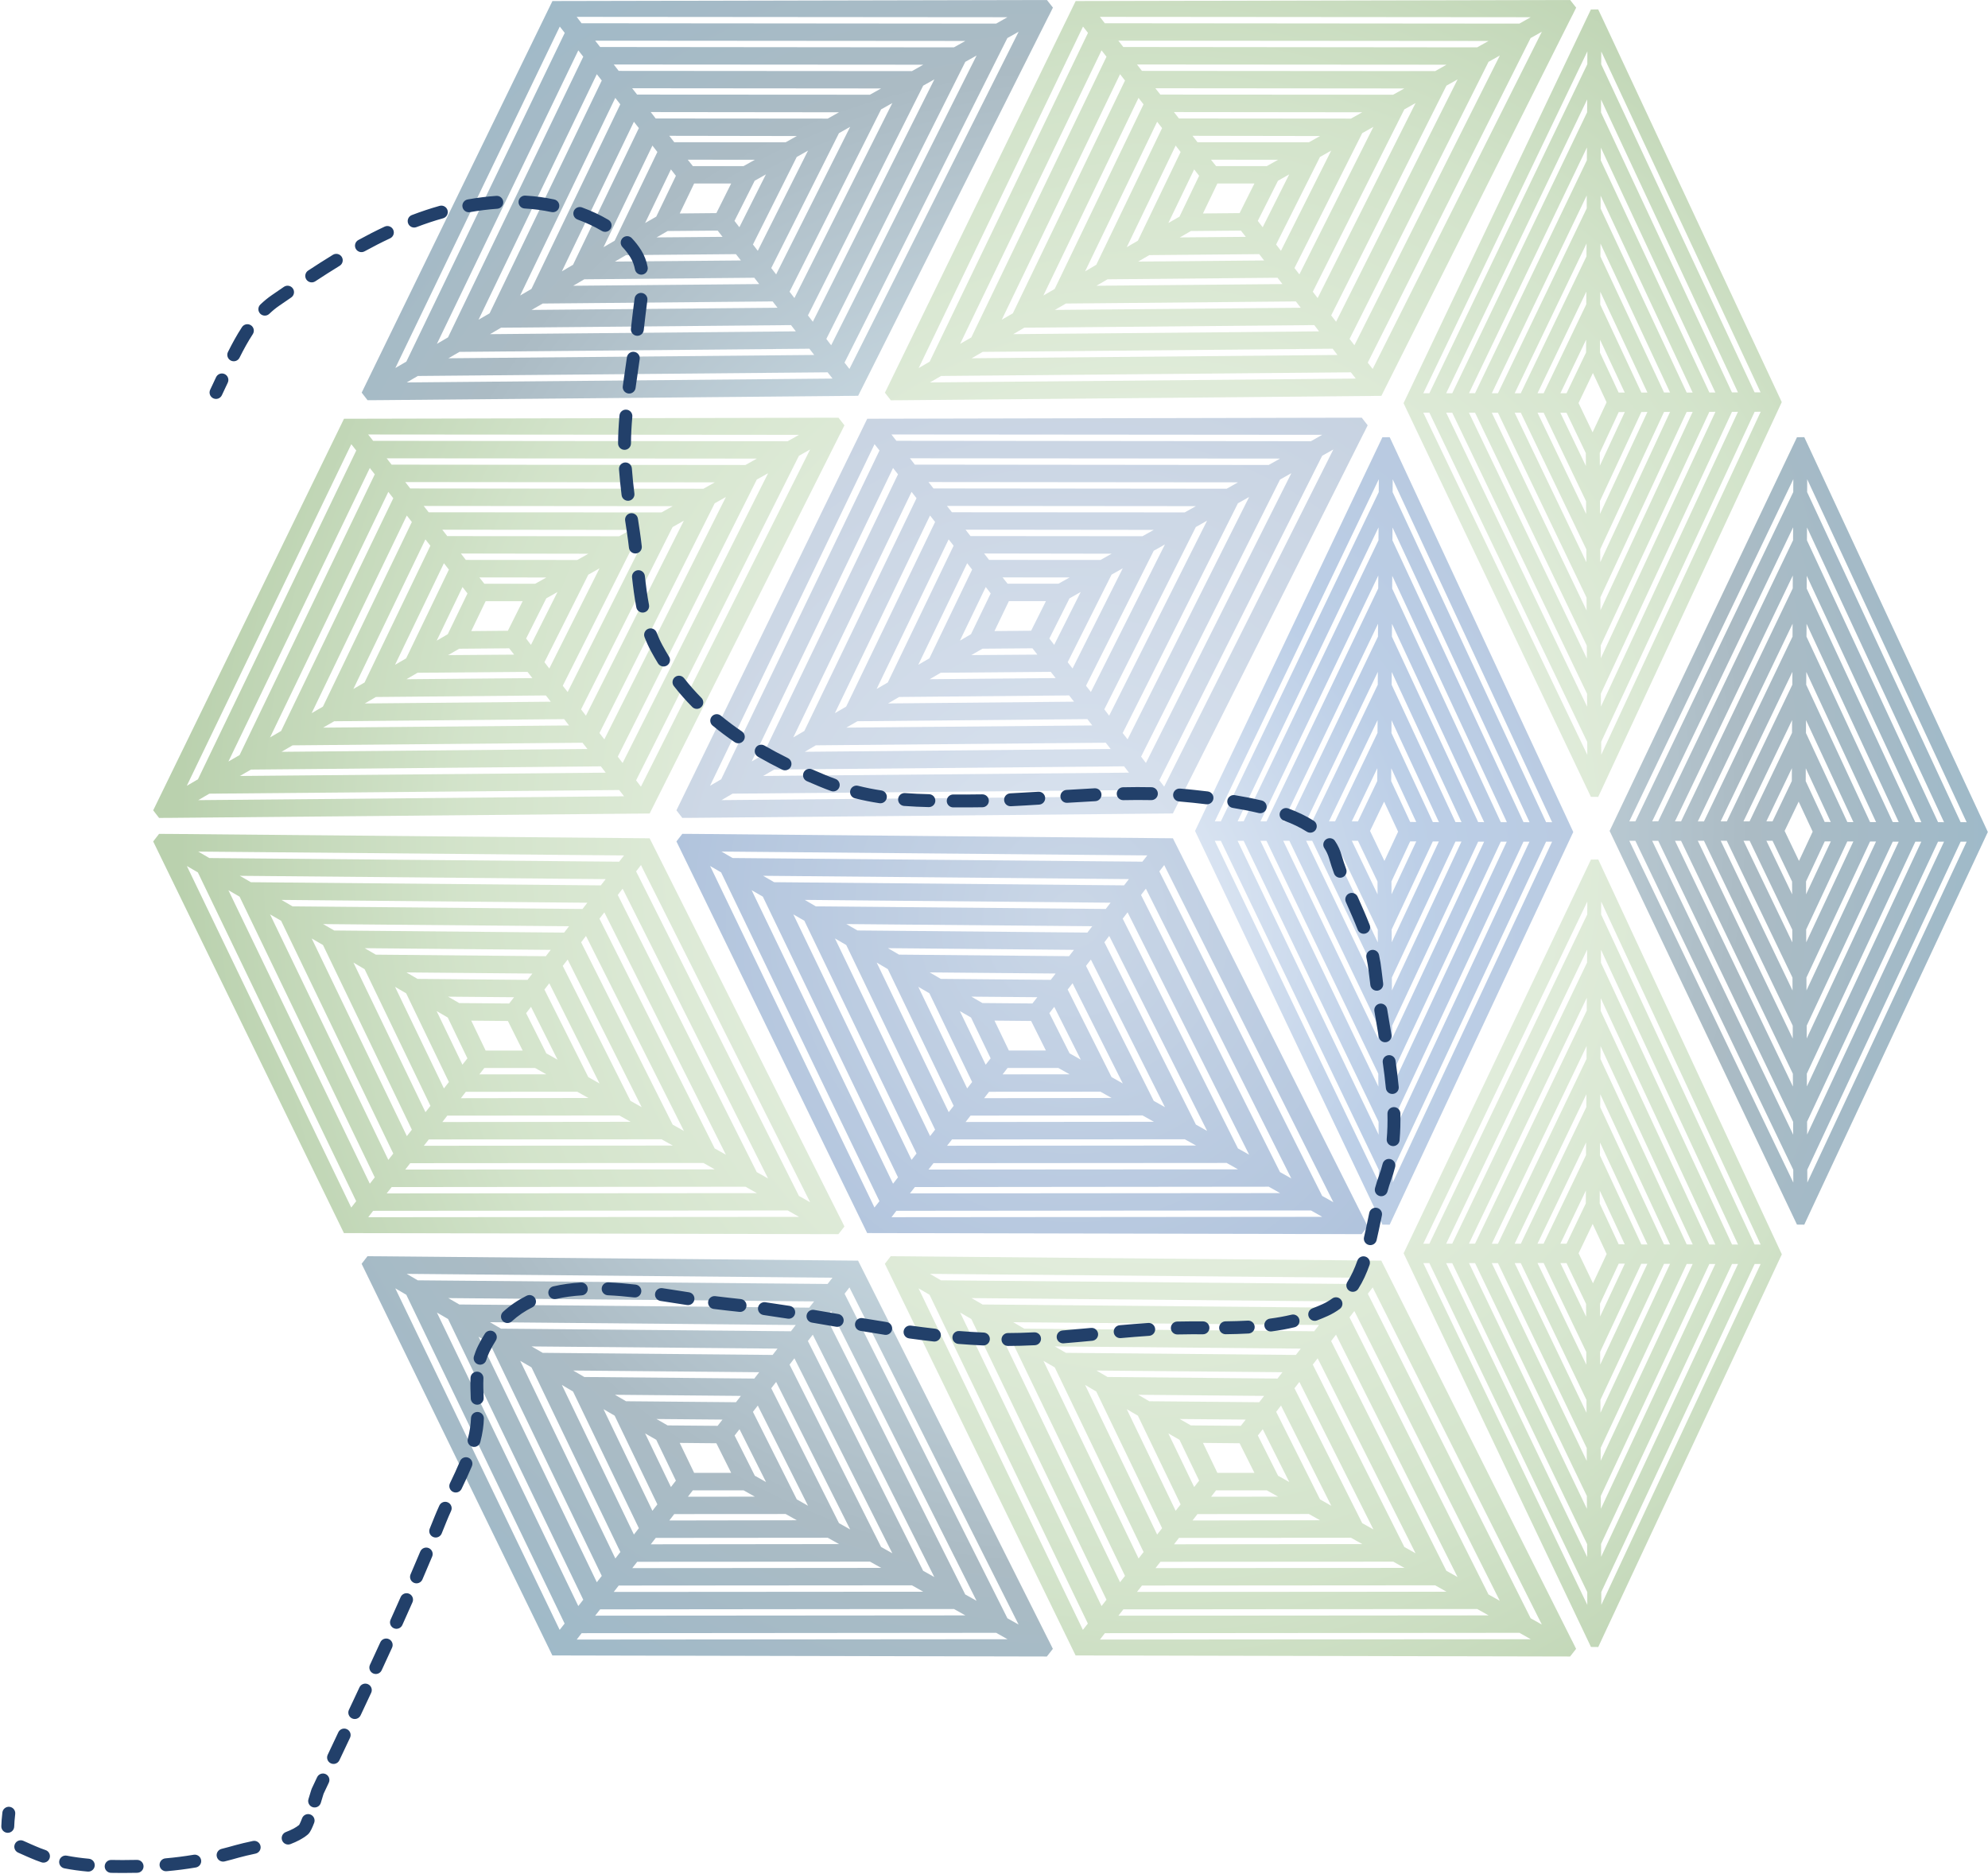 <svg xmlns="http://www.w3.org/2000/svg" width="770" height="726" viewBox="0 0 770 726" fill="none"><g opacity="0.5"><path d="M540.031 470.612L609.363 322.299L609.161 321.863L540.031 173.142L539.501 171.999L538.263 169.359L535.436 169.386L462.871 321.891L535.436 474.395L538.263 474.422L540.031 470.612ZM601.157 326.055L539.45 458.091V458.037L539.425 453.138L598.835 326.055H601.157ZM533.921 434.52L533.946 434.575V434.602L533.971 439.556L479.359 325.728H481.707L533.921 434.52ZM488.195 325.728H490.544L533.82 415.903L533.845 415.957L533.87 420.911L488.195 325.728ZM592.396 326.055L539.374 439.501V439.365L539.349 434.547V434.52L590.073 326.055H592.396ZM583.61 326.028L539.273 420.884V420.612L539.248 415.93L581.287 326.055H583.61V326.028ZM574.848 326.028L539.198 402.294V402.022V397.34L572.526 326.055H574.848V326.028ZM533.542 359.942L533.643 360.132L533.668 365.086L514.757 325.701H517.13L533.542 359.942ZM523.594 325.701H525.967L533.441 341.297L533.542 341.515L533.567 346.469L523.594 325.701ZM533.618 378.559L533.693 378.723V378.75L533.719 383.704L505.895 325.701H508.243L533.618 378.559ZM566.062 326.001L539.122 383.676V383.295L539.097 378.723V378.695L563.739 326.001H566.062ZM557.301 325.973L539.046 365.032V364.596L539.021 360.078L554.953 325.973H557.301ZM548.539 325.973L538.97 346.442V345.924L538.945 341.461L546.191 325.946H548.539V325.973ZM539.45 185.717L600.779 317.672L601.183 318.516L598.835 318.488L539.4 190.644L539.425 185.663L539.45 185.717ZM490.569 318.189H488.195L488.271 318.053L533.845 222.952L533.82 227.851V227.933L490.569 318.189ZM497.108 318.053L533.744 241.624L533.719 246.577V246.605L499.406 318.216H497.058L497.108 318.053ZM505.945 318.053L533.668 260.268L533.643 265.195V265.249L508.268 318.189H505.895L505.945 318.053ZM514.807 318.053L533.567 278.967L533.542 283.839V283.894L517.105 318.189H514.732L514.807 318.053ZM523.594 318.162L523.644 318.053L533.466 297.585L533.441 302.457V302.566L525.967 318.189H523.594V318.162ZM538.869 297.639L538.97 297.83L548.236 317.781L548.539 318.434L546.191 318.407L538.844 302.593L538.869 297.639ZM538.945 283.975L538.97 278.967L539.046 279.158L556.998 317.781L557.326 318.461V318.488L554.978 318.461L538.945 283.975ZM539.021 265.276L539.046 260.323L539.122 260.459L565.734 317.753L566.087 318.488L563.739 318.461L539.021 265.276ZM539.122 246.632L539.147 241.651L539.198 241.76L574.495 317.726L574.848 318.488L572.526 318.461L539.122 246.632ZM539.223 227.987L539.248 223.061L539.299 223.17L583.281 317.726L583.635 318.516L581.287 318.488L539.223 227.987ZM539.324 209.315V209.261L539.349 204.334L539.374 204.389L592.043 317.699L592.421 318.516L590.099 318.488L539.324 209.315ZM470.522 318.189L470.597 318.026L534.047 185.635L534.022 190.589V190.616L472.87 318.189H470.522ZM479.434 318.026L533.946 204.28L533.921 209.207V209.288L481.707 318.162L479.359 318.189L479.434 318.026ZM530.664 321.863L536.092 310.541L541.369 321.863L541.52 322.163L536.218 333.513L530.664 321.918V321.863ZM499.406 325.701L533.719 397.177V397.204L533.794 397.34V402.321L497.032 325.728V325.701H499.406ZM534.047 458.119L470.522 325.728H472.87L534.022 453.165V453.192L534.047 458.146V458.119Z" fill="url(#paint0_radial_68_460)"></path><path d="M269.018 316.813L454.292 315.125L454.494 314.717L527.866 168.473L528.447 167.357L529.735 164.744L527.437 161.804L335.902 162.212L261.999 313.9L264.272 316.84L269.018 316.813ZM347.188 170.759L345.269 168.309H345.471L512.111 168.445L507.794 170.895L507.768 170.922L347.188 170.759ZM275.053 304.32L338.729 172.066L340.648 174.515L279.345 301.843V301.87L275.053 304.374V304.32ZM352.439 177.536H352.641L495.801 177.645L491.483 180.068L491.407 180.122L354.333 179.986L352.439 177.536ZM495.801 185.756L495.851 185.729L500.169 183.307L500.143 183.361L444.243 294.766L443.839 295.555L441.971 293.106L495.801 185.756ZM311.688 291.228L311.941 291.091L315.981 288.723L428.286 287.716L430.18 290.139L311.688 291.228ZM311.587 283.062L311.562 283.144L307.27 285.648L353.071 190.547L354.99 192.996L311.587 283.062ZM366.983 195.99L463.205 196.072L458.862 198.495H458.837L368.699 198.44L366.781 195.99H366.983ZM463.179 204.156L467.522 201.706L467.472 201.815L429.978 276.502L429.599 277.237L427.731 274.788L463.179 204.156ZM343.956 272.501L344.284 272.311L348.248 269.997H348.273L414.096 269.398L415.99 271.821L343.956 272.501ZM343.931 264.227L343.855 264.39H343.83L339.537 266.894L367.437 208.946L369.356 211.396L343.931 264.227ZM381.324 214.417L430.558 214.499L426.291 216.894L426.241 216.921L383.091 216.894L381.172 214.417H381.324ZM430.533 222.61L434.901 220.133L434.8 220.296L415.763 258.266L415.434 258.947V258.974L413.541 256.524L430.533 222.61ZM376.198 253.775L376.653 253.53L380.516 251.298L399.881 251.135L401.8 253.585L376.198 253.775ZM376.198 245.446L376.097 245.664L371.805 248.168L381.803 227.4L383.722 229.877L376.198 245.446ZM390.767 232.871H390.842H405.108L399.528 244.031L399.376 244.33L385.187 244.466L390.767 232.871ZM406.446 247.352L414.248 231.783L418.591 229.333L418.49 229.524L408.643 249.148L408.314 249.801L406.446 247.352ZM409.93 226.121H390.262L388.318 223.672H388.343H388.494L414.273 223.699L410.006 226.094L409.93 226.121ZM376.526 220.65L360.064 254.837L359.963 255.027L355.671 257.531L374.608 218.173L376.526 220.65ZM406.976 260.253L408.87 262.675L360.09 263.111L360.468 262.893L364.382 260.607L406.976 260.253ZM420.636 265.642L446.869 213.356L451.212 210.906L451.136 211.042L422.883 267.357L422.529 268.065L420.636 265.642ZM442.526 207.722L375.895 207.667L373.976 205.19H374.128L446.869 205.272L442.551 207.694L442.526 207.722ZM362.185 202.196L327.797 273.617H327.772L327.696 273.753L323.378 276.257L360.216 199.719H360.241L362.185 202.196ZM421.166 278.571L423.06 281.021L327.797 281.864L328.049 281.728L332.114 279.388L421.166 278.571ZM434.851 283.96L479.49 194.956L483.808 192.534L483.757 192.643L437.123 285.648L436.744 286.41L434.851 283.96ZM475.173 189.322L361.554 189.213L359.635 186.736H359.812L479.515 186.845L475.223 189.268L475.173 189.322ZM347.819 183.742L295.479 292.452L295.453 292.507H295.428L291.136 294.984L345.9 181.293L347.819 183.742ZM435.381 296.862L437.274 299.311L295.554 300.591L295.681 300.536L299.872 298.114H299.897L435.381 296.862ZM449.04 302.278L512.111 176.557L516.454 174.107L516.429 174.134L451.338 303.884L450.909 304.728L449.04 302.278ZM279.496 309.927L283.738 307.45L442.476 306.034L444.369 308.457L279.446 309.954L279.496 309.927Z" fill="url(#paint1_radial_68_460)"></path><path d="M529.735 475.115L528.447 472.502L527.866 471.386L454.494 325.141L454.292 324.733L269.018 323.046L264.272 323.018L261.999 325.958L335.876 477.673L527.412 478.081L529.735 475.115ZM283.738 332.381L279.496 329.905L279.446 329.877L444.369 331.374L442.476 333.797L283.738 332.381ZM451.338 335.947L516.429 465.697L516.454 465.724L512.111 463.275L449.04 337.553L450.934 335.103L451.338 335.947ZM352.439 462.295L354.358 459.845L491.433 459.709L491.508 459.763L495.826 462.186L352.667 462.295H352.439ZM441.945 346.698L443.814 344.249L444.218 345.038L500.118 456.443L500.143 456.497L495.826 454.075L495.775 454.048L441.945 346.698ZM359.812 453.068H359.635L361.554 450.591L475.147 450.509L475.223 450.564L479.515 452.986L359.812 453.068ZM434.851 355.871L436.744 353.421L437.123 354.183L483.757 447.189L483.808 447.297L479.49 444.875L434.851 355.871ZM366.983 443.841H366.831L368.75 441.391L458.887 441.337H458.912L463.255 443.759L366.983 443.841ZM427.756 365.016L429.624 362.567L430.003 363.302L467.497 437.989L467.547 438.098L463.205 435.648L427.756 365.016ZM374.153 434.641H374.002L375.921 432.164L442.551 432.11L442.602 432.137L446.919 434.559L374.153 434.641ZM420.636 374.162L422.529 371.712L422.883 372.42L451.136 428.762L451.212 428.898L446.869 426.448L420.636 374.162ZM381.324 425.414H381.172L383.091 422.937L426.241 422.91L426.291 422.937L430.558 425.332L381.324 425.414ZM413.541 383.334L415.434 380.885V380.912L415.763 381.592L434.8 419.562L434.901 419.725L430.533 417.248L413.541 383.334ZM388.343 416.187L390.262 413.71H409.93L410.006 413.764L414.273 416.16L388.494 416.187H388.343ZM406.446 392.48L408.34 390.03L408.668 390.683L418.515 410.308L418.616 410.498L414.273 408.049L406.446 392.48ZM390.767 406.96L385.187 395.365L399.376 395.501L399.528 395.8L405.108 406.96H390.842H390.767ZM376.097 394.167L376.198 394.385L383.697 409.981L381.778 412.458L371.78 391.69L376.097 394.167ZM399.881 388.723L380.516 388.56L376.653 386.328L376.198 386.083L401.775 386.301L399.881 388.723ZM359.963 384.777L360.064 384.967L376.526 419.154L374.608 421.631L355.671 382.273L359.963 384.777ZM406.976 379.578L364.382 379.197L360.468 376.911L360.09 376.693L408.87 377.128L406.976 379.578ZM343.855 375.414L343.956 375.577L369.381 428.381L367.462 430.83L339.563 372.882L343.855 375.414ZM414.071 370.406L348.248 369.807H348.223L344.259 367.493L343.931 367.303L415.965 367.956L414.071 370.406ZM327.721 366.051L327.797 366.187H327.822L362.185 437.608L360.266 440.085H360.241L323.404 363.546L327.721 366.051ZM421.166 361.26L332.114 360.444L328.049 358.103L327.797 357.967L423.06 358.811L421.166 361.26ZM311.562 356.687L311.587 356.769L354.99 446.862L353.071 449.312L307.27 354.211L311.562 356.687ZM428.286 352.115L315.981 351.108L311.941 348.74L311.688 348.604L430.154 349.692L428.286 352.115ZM295.428 347.324L295.479 347.379L347.819 456.089L345.9 458.539L291.136 344.847L295.428 347.324ZM435.381 342.969L299.872 341.745H299.847L295.655 339.322L295.529 339.268L437.249 340.547L435.381 342.969ZM275.053 335.484L275.027 335.457L279.32 337.961V337.988L340.623 465.316L338.704 467.766L275.053 335.484ZM347.188 469.045L507.794 468.909L507.819 468.936L512.136 471.386L345.496 471.522H345.294L347.188 469.045Z" fill="url(#paint2_radial_68_460)"></path><path d="M620.813 634.215L690.145 485.902L689.943 485.467L620.813 336.746L620.283 335.603L619.046 332.962L616.218 332.99L543.653 485.494L616.218 637.999L619.046 638.026L620.813 634.215ZM681.94 489.659L620.232 621.695V621.64L620.207 616.741L679.617 489.659H681.94ZM614.703 598.124L614.728 598.178V598.205L614.753 603.159L560.141 489.332H562.489L614.703 598.124ZM568.978 489.305H571.326L614.602 579.479L614.627 579.534L614.652 584.487L568.978 489.305ZM673.178 489.631L620.156 603.078V602.941L620.131 598.124V598.097L670.856 489.631H673.178ZM664.392 489.631L620.055 584.487V584.215L620.03 579.534L662.069 489.659H664.392V489.631ZM655.631 489.604L619.98 565.87V565.598V560.916L653.308 489.631H655.631V489.604ZM614.299 523.518L614.4 523.709L614.425 528.662L595.514 489.277H597.887L614.299 523.518ZM604.376 489.305H606.749L614.223 504.901L614.324 505.119L614.349 510.072L604.376 489.305ZM614.4 542.163L614.476 542.326V542.353L614.501 547.307L586.677 489.305H589.025L614.4 542.163ZM646.844 489.604L619.904 547.28V546.899L619.879 542.326V542.299L644.521 489.604H646.844ZM638.058 489.577L619.803 528.635V528.2L619.778 523.682L635.71 489.577H638.058ZM629.322 489.55L619.752 510.018V509.501L619.727 505.037L626.974 489.522H629.322V489.55ZM620.207 349.321L681.536 481.275L681.94 482.119L679.592 482.092L620.156 354.247L620.182 349.266L620.207 349.321ZM571.326 481.765H568.952L569.028 481.629L614.602 386.528L614.577 391.427V391.509L571.326 481.765ZM577.89 481.656L614.526 405.227L614.501 410.181V410.208L580.188 481.82H577.84L577.89 481.656ZM586.727 481.656L614.45 423.872L614.425 428.798V428.853L589.05 481.792H586.677L586.727 481.656ZM595.564 481.656L614.324 442.571L614.299 447.443V447.497L597.862 481.792H595.489L595.564 481.656ZM604.376 481.765L604.427 481.656L614.248 461.188L614.223 466.06V466.169L606.749 481.792H604.376V481.765ZM619.626 461.243L619.727 461.433L628.993 481.384L629.296 482.037L626.948 482.01L619.601 466.196L619.626 461.243ZM619.702 447.579L619.727 442.571L619.803 442.761L637.755 481.384L638.083 482.065V482.092L635.735 482.065L619.702 447.579ZM619.803 428.88L619.828 423.926L619.904 424.062L646.516 481.357L646.869 482.092L644.521 482.065L619.803 428.88ZM619.904 410.235L619.929 405.254L619.98 405.363L655.277 481.33L655.631 482.092L653.308 482.065L619.904 410.235ZM619.98 391.591L620.005 386.664L620.055 386.773L664.038 481.33L664.392 482.119L662.044 482.092L619.98 391.591ZM620.081 372.919V372.865L620.106 367.938L620.131 367.992L672.8 481.303L673.178 482.119L670.856 482.092L620.081 372.919ZM551.278 481.792L551.354 481.629L614.804 349.239L614.779 354.193V354.22L553.627 481.792H551.278ZM560.216 481.629L614.728 367.884L614.703 372.81V372.892L562.489 481.765L560.141 481.792L560.216 481.629ZM611.446 485.467L616.874 474.144L622.151 485.467L622.303 485.766L617 497.116L611.446 485.521V485.467ZM580.188 489.305L614.501 560.78V560.807L614.577 560.943V565.924L577.815 489.332V489.305H580.188ZM614.804 621.695L551.278 489.305H553.627L614.779 616.741V616.768L614.804 621.722V621.695ZM610.461 638.734L609.173 636.121L608.593 635.005L535.22 488.76L535.018 488.352L349.745 486.665L344.998 486.637L342.726 489.577L416.603 641.292L608.138 641.7L610.461 638.734ZM364.465 495.973L360.223 493.496L360.172 493.469L525.096 494.966L523.202 497.389L364.465 495.973ZM532.09 499.566L597.18 629.316L597.206 629.343L592.863 626.894L529.792 501.172L531.686 498.722L532.09 499.566ZM433.191 625.887L435.11 623.437L572.184 623.301L572.26 623.355L576.577 625.778L433.418 625.887H433.191ZM522.697 510.317L524.566 507.868L524.969 508.657L580.87 620.062L580.895 620.116L576.577 617.694L576.527 617.667L522.697 510.317ZM440.564 616.687H440.387L442.306 614.21L555.899 614.128L555.975 614.183L560.267 616.605L440.564 616.687ZM515.577 519.49L517.471 517.04L517.849 517.802L564.483 610.808L564.534 610.916L560.216 608.494L515.577 519.49ZM447.709 607.46H447.557L449.476 605.01L539.614 604.956H539.639L543.982 607.378L447.709 607.46ZM508.482 528.635L510.351 526.186L510.729 526.921L548.223 601.608L548.274 601.717L543.931 599.267L508.482 528.635ZM454.88 598.233H454.728L456.647 595.756L523.278 595.701L523.328 595.729L527.646 598.151L454.88 598.233ZM501.387 537.781L503.281 535.331L503.634 536.039L531.888 592.354L531.963 592.49L527.621 590.04L501.387 537.781ZM462.05 589.006H461.899L463.818 586.529L506.967 586.502L507.018 586.529L511.285 588.924L462.05 589.006ZM494.293 546.926L496.186 544.476V544.504L496.514 545.184L515.552 583.154L515.653 583.317L511.285 580.84L494.293 546.926ZM469.095 579.806L471.013 577.329H490.682L490.758 577.383L495.025 579.779L469.246 579.806H469.095ZM487.198 556.099L489.091 553.649L489.42 554.302L499.267 573.927L499.367 574.117L495.025 571.668L487.198 556.099ZM471.518 570.552L465.938 558.957L480.128 559.093L480.28 559.392L485.86 570.552H471.594H471.518ZM456.849 557.759L456.95 557.977L464.449 573.573L462.53 576.05L452.531 555.282L456.849 557.759ZM480.608 552.342L461.242 552.179L457.379 549.947L456.925 549.702L482.501 549.92L480.608 552.342ZM440.715 548.396L440.816 548.586L457.278 582.773L455.359 585.25L436.423 545.892L440.715 548.396ZM487.728 543.197L445.134 542.816L441.22 540.53L440.841 540.312L489.622 540.747L487.728 543.197ZM424.581 539.033L424.682 539.196L450.108 592L448.189 594.449L420.289 536.501L424.581 539.033ZM494.823 534.025L429 533.426H428.975L425.011 531.112L424.682 530.922L496.716 531.575L494.823 534.025ZM408.473 529.67L408.549 529.806H408.574L442.937 601.227L441.018 603.704H440.993L404.155 527.165L408.473 529.67ZM501.918 524.879L412.866 524.063L408.801 521.722L408.549 521.586L503.811 522.43L501.918 524.879ZM392.314 520.306L392.339 520.388L435.741 610.481L433.822 612.931L388.021 517.83L392.314 520.306ZM509.012 515.707L396.707 514.699L392.667 512.331L392.415 512.195L510.881 513.284L509.012 515.707ZM376.18 510.943L376.23 510.998L428.571 619.708L426.652 622.158L371.888 508.466L376.18 510.943ZM516.107 506.561L380.598 505.336H380.573L376.382 502.914L376.256 502.859L517.976 504.139L516.107 506.561ZM355.779 499.103L355.754 499.076L360.046 501.58V501.607L421.35 628.935L419.431 631.385L355.779 499.103ZM427.939 632.664L588.545 632.528L588.571 632.555L592.888 635.005L426.248 635.141H426.046L427.939 632.664ZM619.02 3.647L616.192 3.674L543.628 156.179L616.192 308.684L619.02 308.711L620.257 306.071L620.788 304.927L689.918 156.206L690.12 155.771L620.813 7.431L619.02 3.647ZM679.592 151.987L620.182 24.905L620.207 20.006V19.951L681.914 151.987H679.592ZM562.489 152.341H560.141L614.753 38.514L614.728 43.468V43.495L614.703 43.549L562.489 152.341ZM614.652 57.131L614.627 62.085L614.602 62.139L571.326 152.314H568.978L614.652 57.131ZM670.83 152.015L620.106 43.549V43.522L620.131 38.705V38.568L673.153 152.015H670.83ZM662.069 152.015L620.03 62.139L620.055 57.458V57.186L664.392 152.042H662.069V152.015ZM653.283 152.042L619.954 80.757V76.075V75.803L655.605 152.069H653.283V152.042ZM597.887 152.341H595.514L614.425 112.956L614.4 117.91L614.299 118.101L597.887 152.341ZM614.349 131.574L614.324 136.527L614.223 136.745L606.749 152.341H604.376L614.349 131.574ZM589.025 152.341H586.677L614.501 94.339L614.476 99.293V99.32L614.4 99.483L589.025 152.341ZM644.521 152.042L619.879 99.347V99.32L619.904 94.747V94.366L646.844 152.042H644.521ZM635.735 152.069L619.803 117.964L619.828 113.446V113.011L638.083 152.069H635.735ZM626.948 152.096L619.702 136.582L619.727 132.118V131.601L629.296 152.069H626.948V152.096ZM620.207 292.353L620.182 287.372L679.617 159.527L681.965 159.5L681.561 160.343L620.232 292.298L620.207 292.353ZM614.602 250.11V250.191L614.627 255.091L569.028 160.017L568.952 159.881H571.326L614.602 250.11ZM577.84 159.881H580.188L614.501 231.492V231.519L614.526 236.473L577.89 160.044L577.84 159.881ZM586.677 159.881H589.05L614.425 212.82V212.875L614.45 217.801L586.727 160.017L586.677 159.881ZM595.514 159.881H597.887L614.324 194.176V194.23L614.349 199.102L595.59 160.017L595.514 159.881ZM604.376 159.881L606.749 159.908L614.223 175.531V175.64L614.248 180.512L604.427 160.044L604.376 159.881ZM619.626 175.45L626.974 159.636L629.322 159.609L629.019 160.262L619.752 180.213L619.651 180.403L619.626 175.45ZM635.735 159.609L638.083 159.581V159.609L637.755 160.289L619.803 198.912L619.727 199.102L619.702 194.094L635.735 159.609ZM644.521 159.581L646.869 159.554L646.516 160.289L619.904 217.584L619.828 217.72L619.803 212.766L644.521 159.581ZM653.283 159.581L655.605 159.554L655.252 160.316L619.954 236.283L619.904 236.392L619.879 231.411L653.283 159.581ZM662.069 159.554L664.417 159.527L664.064 160.316L620.081 254.873L620.03 254.982L620.005 250.055L662.069 159.554ZM670.83 159.554L673.153 159.527L672.774 160.343L620.106 273.654L620.081 273.708L620.055 268.781V268.727L670.83 159.554ZM553.627 159.854L614.779 287.426V287.453L614.804 292.407L551.354 160.017L551.278 159.854H553.627ZM560.141 159.854L562.489 159.881L614.703 268.754V268.836L614.728 273.762L560.216 160.017L560.141 159.854ZM611.42 156.097L616.975 144.502L622.277 155.852L622.126 156.152L616.849 167.475L611.42 156.152V156.097ZM577.815 152.341L614.577 75.722V80.703L614.501 80.839V80.866L580.188 152.341H577.815ZM614.829 19.897L614.804 24.85V24.878L553.627 152.341H551.278L614.804 19.951L614.829 19.897ZM608.163 0L416.628 0.408L342.751 152.123L345.023 155.063L349.77 155.036L535.044 153.348L535.246 152.94L608.618 6.696L609.199 5.58L610.486 2.967L608.163 0ZM523.227 144.23L525.121 146.653L360.198 148.15L360.248 148.122L364.49 145.646L523.227 144.23ZM531.66 142.924L529.767 140.474L592.838 14.752L597.18 12.303V12.33L532.09 142.08L531.66 142.924ZM433.393 15.759L576.552 15.868L572.235 18.291L572.159 18.345L435.085 18.209L433.166 15.759H433.393ZM576.552 23.952L576.603 23.925L580.92 21.503L580.895 21.557L524.995 132.962L524.591 133.751L522.722 131.301L576.552 23.952ZM560.267 25.068L555.975 27.491L555.899 27.545L442.306 27.463L440.387 24.986H440.564L560.267 25.068ZM560.242 33.179L564.559 30.757L564.509 30.866L517.875 123.871L517.496 124.633L515.602 122.183L560.242 33.179ZM543.931 34.268L539.588 36.69H539.563L449.426 36.636L447.507 34.186H447.658L543.931 34.268ZM543.931 42.379L548.274 39.929L548.223 40.038L510.729 114.725L510.351 115.46L508.482 113.011L543.931 42.379ZM527.621 43.495L523.303 45.917L523.253 45.945L456.622 45.89L454.703 43.413H454.854L527.621 43.495ZM527.621 51.579L531.963 49.129L531.888 49.265L503.634 105.58L503.281 106.288L501.387 103.838L527.621 51.579ZM511.285 52.695L507.018 55.09L506.967 55.117L463.818 55.09L461.899 52.613H462.05L511.285 52.695ZM511.26 60.806L515.628 58.329L515.527 58.492L496.489 96.462L496.161 97.142V97.17L494.267 94.72L511.26 60.806ZM469.246 61.867L495.025 61.895L490.758 64.29L490.682 64.344H471.013L469.069 61.895H469.095L469.246 61.867ZM494.999 70.006L499.342 67.556L499.241 67.746L489.394 87.371L489.066 88.024L487.172 85.575L494.999 70.006ZM471.594 71.094H485.86L480.28 82.254L480.128 82.553L465.938 82.689L471.518 71.094H471.594ZM452.531 86.391L462.53 65.624L464.449 68.1L456.95 83.697L456.849 83.914L452.531 86.391ZM482.527 91.753L456.95 91.971L457.404 91.726L461.267 89.494L480.633 89.331L482.527 91.753ZM436.423 95.754L455.359 56.397L457.278 58.873L440.816 93.06L440.715 93.25L436.423 95.754ZM489.622 100.899L440.841 101.334L441.22 101.116L445.134 98.83L487.728 98.449L489.622 100.899ZM420.289 105.117L448.189 47.169L450.108 49.619L424.682 102.423L424.607 102.586H424.581L420.289 105.117ZM496.716 110.044L424.682 110.697L425.011 110.507L428.975 108.193H429L494.823 107.594L496.716 110.044ZM404.13 114.48L440.968 37.942H440.993L442.912 40.419L408.549 111.84H408.523L408.448 111.976L404.13 114.48ZM503.811 119.216L408.549 120.06L408.801 119.924L412.866 117.583L501.918 116.767L503.811 119.216ZM388.021 123.844L433.822 28.743L435.741 31.192L392.339 121.285L392.314 121.367L388.021 123.844ZM510.906 128.362L392.44 129.451L392.692 129.315L396.732 126.947L509.038 125.939L510.906 128.362ZM371.888 133.207L426.652 19.516L428.571 21.965L376.23 130.675L376.205 130.73H376.18L371.888 133.207ZM518.026 137.507L376.306 138.786L376.432 138.732L380.624 136.31H380.649L516.158 135.085L518.026 137.507ZM419.481 10.289L421.4 12.738L360.097 140.066V140.093L355.804 142.597L355.83 142.57L419.481 10.289ZM426.02 6.532H426.222L592.863 6.668L588.545 9.118L588.52 9.145L427.914 9.009L426.02 6.532ZM66.355 316.822L251.629 315.134L251.831 314.726L325.203 168.482L325.784 167.366L327.071 164.753L324.774 161.813L133.239 162.222L59.336 313.91L61.608 316.849L66.355 316.822ZM144.525 170.768L142.606 168.318H142.808L309.448 168.455L305.131 170.904L305.105 170.931L144.525 170.768ZM72.39 304.329L136.066 172.075L137.985 174.524L76.682 301.852V301.879L72.39 304.383V304.329ZM149.776 177.545H149.978L293.137 177.654L288.82 180.077L288.744 180.131L151.67 179.995L149.776 177.545ZM293.137 185.765L293.188 185.738L297.505 183.316L297.48 183.37L241.555 294.775L241.151 295.564L239.282 293.115L293.137 185.765ZM109.025 291.237L109.278 291.101L113.317 288.733L225.623 287.725L227.517 290.148L109.025 291.237ZM108.924 283.071L108.899 283.153L104.607 285.657L150.408 190.556L152.326 193.005L108.924 283.071ZM164.319 196L260.542 196.081L256.199 198.504H256.174L166.036 198.449L164.117 196H164.319ZM260.516 204.165L264.859 201.715L264.809 201.824L227.315 276.511L226.936 277.246L225.067 274.797L260.516 204.165ZM141.293 272.51L141.621 272.32L145.585 270.006H145.61L211.433 269.407L213.327 271.83L141.293 272.51ZM141.268 264.236L141.192 264.399H141.167L136.874 266.903L164.774 208.955L166.693 211.405L141.268 264.236ZM178.661 214.426L227.895 214.508L223.628 216.903L223.578 216.93L180.428 216.903L178.509 214.426H178.661ZM227.87 222.619L232.238 220.142L232.137 220.306L213.1 258.275L212.771 258.956V258.983L210.878 256.533L227.87 222.619ZM173.535 253.784L173.99 253.539L177.853 251.307L197.218 251.144L199.137 253.594L173.535 253.784ZM173.535 245.455L173.434 245.673L169.142 248.177L179.14 227.41L181.059 229.886L173.535 245.455ZM188.104 232.88H188.179H202.445L196.865 244.04L196.713 244.339L182.524 244.475L188.104 232.88ZM203.783 247.361L211.585 231.792L215.927 229.342L215.826 229.533L205.98 249.157L205.651 249.81L203.783 247.361ZM207.267 226.13H187.599L185.654 223.681H185.68H185.831L211.61 223.708L207.343 226.103L207.267 226.13ZM173.863 220.659L157.401 254.846L157.3 255.036L153.008 257.54L171.945 218.182L173.863 220.659ZM204.313 260.262L206.207 262.685L157.427 263.12L157.805 262.902L161.719 260.616L204.313 260.262ZM217.973 265.651L244.206 213.365L248.549 210.915L248.473 211.051L220.22 267.366L219.866 268.074L217.973 265.651ZM239.863 207.731L173.232 207.676L171.313 205.199H171.465L244.206 205.281L239.888 207.703L239.863 207.731ZM159.522 202.205L125.134 273.626H125.108L125.033 273.762L120.715 276.267L157.553 199.728H157.578L159.522 202.205ZM218.503 278.58L220.396 281.03L125.134 281.873L125.386 281.737L129.451 279.397L218.503 278.58ZM232.188 283.969L276.827 194.965L281.144 192.543L281.094 192.652L234.46 285.657L234.081 286.419L232.188 283.969ZM272.509 189.331L158.891 189.222L156.972 186.745H157.149L276.852 186.854L272.56 189.277L272.509 189.331ZM145.156 183.751L92.816 292.461L92.79 292.516H92.765L88.473 294.993L143.237 181.302L145.156 183.751ZM232.718 296.871L234.611 299.32L92.891 300.6L93.018 300.545L97.209 298.123H97.234L232.718 296.871ZM246.377 302.287L309.448 176.566L313.791 174.116L313.766 174.143L248.675 303.893L248.246 304.737L246.377 302.287ZM76.833 309.936L81.075 307.459L239.813 306.043L241.706 308.466L76.783 309.963L76.833 309.936ZM327.071 475.124L325.784 472.511L325.203 471.395L251.831 325.151L251.629 324.742L66.355 323.055L61.608 323.028L59.336 325.967L133.213 477.682L324.749 478.091L327.071 475.124ZM81.075 332.391L76.833 329.914L76.783 329.887L241.706 331.384L239.813 333.806L81.075 332.391ZM248.675 335.956L313.766 465.706L313.791 465.734L309.448 463.284L246.377 337.562L248.271 335.113L248.675 335.956ZM149.776 462.304L151.695 459.854L288.769 459.718L288.845 459.773L293.163 462.195L150.004 462.304H149.776ZM239.282 346.708L241.151 344.258L241.555 345.047L297.455 456.452L297.48 456.507L293.163 454.084L293.112 454.057L239.282 346.708ZM157.149 453.077H156.972L158.891 450.6L272.484 450.519L272.56 450.573L276.852 452.995L157.149 453.077ZM232.188 355.88L234.081 353.431L234.46 354.193L281.094 447.198L281.144 447.307L276.827 444.884L232.188 355.88ZM164.319 443.85H164.168L166.087 441.4L256.224 441.346H256.249L260.592 443.768L164.319 443.85ZM225.093 365.026L226.961 362.576L227.34 363.311L264.834 437.998L264.884 438.107L260.542 435.657L225.093 365.026ZM171.49 434.65H171.339L173.257 432.173L239.888 432.119L239.939 432.146L244.256 434.569L171.49 434.65ZM217.973 374.171L219.866 371.721L220.22 372.429L248.473 428.771L248.549 428.907L244.206 426.457L217.973 374.171ZM178.661 425.423H178.509L180.428 422.946L223.578 422.919L223.628 422.946L227.895 425.342L178.661 425.423ZM210.878 383.344L212.771 380.894V380.921L213.1 381.602L232.137 419.571L232.238 419.735L227.87 417.258L210.878 383.344ZM185.68 416.196L187.599 413.719H207.267L207.343 413.774L211.61 416.169L185.831 416.196H185.68ZM203.783 392.489L205.677 390.039L206.005 390.693L215.852 410.317L215.953 410.508L211.61 408.058L203.783 392.489ZM188.104 406.969L182.524 395.374L196.713 395.51L196.865 395.81L202.445 406.969H188.179H188.104ZM173.434 394.176L173.535 394.394L181.034 409.99L179.115 412.44L169.117 391.672L173.434 394.176ZM197.218 388.733L177.853 388.57L173.99 386.338L173.535 386.093L199.112 386.31L197.218 388.733ZM157.3 384.786L157.401 384.977L173.863 419.163L171.945 421.64L153.008 382.282L157.3 384.786ZM204.313 379.587L161.719 379.206L157.805 376.92L157.427 376.702L206.207 377.138L204.313 379.587ZM141.192 375.423L141.293 375.586L166.718 428.39L164.799 430.84L136.9 372.892L141.192 375.423ZM211.408 370.415L145.585 369.816H145.56L141.596 367.503L141.268 367.312L213.302 367.965L211.408 370.415ZM125.058 366.06L125.134 366.196H125.159L159.522 437.617L157.603 440.094H157.578L120.74 363.556L125.058 366.06ZM218.503 361.269L129.451 360.453L125.386 358.112L125.134 357.976L220.396 358.82L218.503 361.269ZM108.899 356.697L108.924 356.778L152.326 446.871L150.408 449.321L104.607 354.22L108.899 356.697ZM225.623 352.124L113.317 351.117L109.278 348.749L109.025 348.613L227.491 349.702L225.623 352.124ZM92.765 347.334L92.816 347.388L145.156 456.098L143.237 458.548L88.473 344.857L92.765 347.334ZM232.718 342.979L97.209 341.754H97.184L92.992 339.331L92.866 339.277L234.586 340.556L232.718 342.979ZM72.39 335.494L72.364 335.466L76.657 337.971V337.998L137.96 465.325L136.041 467.775L72.39 335.494ZM144.525 469.054L305.131 468.918L305.156 468.945L309.473 471.395L142.833 471.531H142.631L144.525 469.054Z" fill="url(#paint3_radial_68_460)"></path><path d="M700.606 470.606L769.939 322.293L769.737 321.857L700.606 173.136L700.076 171.993L698.839 169.353L696.011 169.38L623.447 321.884L696.011 474.389L698.839 474.416L700.606 470.606ZM761.733 326.049L700.026 458.085V458.031L700 453.131L759.41 326.049H761.733ZM694.496 434.514L694.521 434.569V434.596L694.547 439.55L639.934 325.722H642.282L694.496 434.514ZM648.771 325.722H651.119L694.395 415.897L694.42 415.951L694.446 420.905L648.771 325.722ZM752.972 326.049L699.95 439.495V439.359L699.925 434.541V434.514L750.649 326.049H752.972ZM744.185 326.022L699.849 420.878V420.606L699.824 415.924L741.862 326.049H744.185V326.022ZM735.424 326.022L699.773 402.288V402.015V397.334L733.101 326.049H735.424V326.022ZM694.092 359.936L694.193 360.126L694.218 365.08L675.307 325.695H677.681L694.092 359.936ZM684.17 325.695H686.543L694.016 341.291L694.117 341.509L694.143 346.463L684.17 325.695ZM694.193 378.553L694.269 378.716V378.744L694.294 383.697L666.47 325.695H668.818L694.193 378.553ZM726.637 325.994L699.697 383.67V383.289L699.672 378.716V378.689L724.315 325.994H726.637ZM717.851 325.967L699.596 365.026V364.59L699.571 360.072L715.503 325.967H717.851ZM709.115 325.967L699.546 346.435V345.918L699.521 341.455L706.767 325.94H709.115V325.967ZM700 185.711L761.329 317.666L761.733 318.509L759.385 318.482L699.95 190.638L699.975 185.657L700 185.711ZM651.119 318.183H648.746L648.822 318.047L694.395 222.946L694.37 227.845V227.927L651.119 318.183ZM657.684 318.047L694.319 241.618L694.294 246.571V246.598L659.981 318.21H657.633L657.684 318.047ZM666.521 318.047L694.244 260.262L694.218 265.189V265.243L668.844 318.183H666.47L666.521 318.047ZM675.358 318.047L694.117 278.961L694.092 283.833V283.888L677.655 318.183H675.282L675.358 318.047ZM684.17 318.156L684.22 318.047L694.042 297.579L694.016 302.451V302.559L686.543 318.183H684.17V318.156ZM699.42 297.633L699.521 297.823L708.787 317.775L709.09 318.428L706.742 318.401L699.394 302.587L699.42 297.633ZM699.495 283.969L699.521 278.961L699.596 279.152L717.548 317.775L717.876 318.455V318.482L715.528 318.455L699.495 283.969ZM699.596 265.27L699.622 260.317L699.697 260.453L726.309 317.747L726.663 318.482L724.315 318.455L699.596 265.27ZM699.697 246.626L699.723 241.645L699.773 241.754L735.071 317.72L735.424 318.482L733.101 318.455L699.697 246.626ZM699.773 227.981L699.798 223.055L699.849 223.163L743.832 317.72L744.185 318.509L741.837 318.482L699.773 227.981ZM699.874 209.309V209.255L699.899 204.328L699.925 204.383L752.593 317.693L752.972 318.509L750.649 318.482L699.874 209.309ZM631.072 318.183L631.148 318.019L694.597 185.629L694.572 190.583V190.61L633.42 318.183H631.072ZM640.01 318.019L694.521 204.274L694.496 209.2V209.282L642.282 318.156L639.934 318.183L640.01 318.019ZM691.239 321.857L696.667 310.534L701.944 321.857L702.096 322.157L696.794 333.507L691.239 321.912V321.857ZM659.981 325.695L694.294 397.171V397.198L694.37 397.334V402.315L657.608 325.722V325.695H659.981ZM694.597 458.112L631.072 325.722H633.42L694.572 453.159V453.186L694.597 458.14V458.112ZM407.799 638.734L406.511 636.121L405.931 635.005L332.558 488.76L332.356 488.352L147.083 486.665L142.336 486.637L140.064 489.577L213.941 641.292L405.476 641.7L407.799 638.734ZM161.803 495.973L157.561 493.496L157.51 493.469L322.434 494.966L320.54 497.389L161.803 495.973ZM329.428 499.566L394.518 629.316L394.544 629.343L390.201 626.894L327.13 501.172L329.024 498.722L329.428 499.566ZM230.529 625.887L232.448 623.437L369.522 623.301L369.598 623.355L373.916 625.778L230.756 625.887H230.529ZM320.035 510.317L321.904 507.868L322.308 508.657L378.208 620.062L378.233 620.116L373.916 617.694L373.865 617.667L320.035 510.317ZM237.902 616.687H237.725L239.644 614.21L353.237 614.128L353.313 614.183L357.605 616.605L237.902 616.687ZM312.915 519.49L314.809 517.04L315.187 517.802L361.822 610.808L361.872 610.916L357.554 608.494L312.915 519.49ZM245.047 607.46H244.896L246.814 605.01L336.952 604.956H336.977L341.32 607.378L245.047 607.46ZM305.82 528.635L307.689 526.186L308.067 526.921L345.561 601.608L345.612 601.717L341.269 599.267L305.82 528.635ZM252.218 598.233H252.066L253.985 595.756L320.616 595.701L320.666 595.729L324.984 598.151L252.218 598.233ZM298.725 537.781L300.619 535.331L300.973 536.039L329.226 592.354L329.301 592.49L324.959 590.04L298.725 537.781ZM259.388 589.006H259.237L261.156 586.529L304.305 586.502L304.356 586.529L308.623 588.924L259.388 589.006ZM291.631 546.926L293.524 544.476V544.504L293.852 545.184L312.89 583.154L312.991 583.317L308.623 580.84L291.631 546.926ZM266.433 579.806L268.351 577.329H288.02L288.096 577.383L292.363 579.779L266.584 579.806H266.433ZM284.536 556.099L286.429 553.649L286.758 554.302L296.605 573.927L296.706 574.117L292.363 571.668L284.536 556.099ZM268.856 570.552L263.276 558.957L277.466 559.093L277.618 559.392L283.198 570.552H268.932H268.856ZM254.187 557.759L254.288 557.977L261.787 573.573L259.868 576.05L249.87 555.282L254.187 557.759ZM277.946 552.342L258.58 552.179L254.717 549.947L254.263 549.702L279.84 549.92L277.946 552.342ZM238.053 548.396L238.154 548.586L254.616 582.773L252.697 585.25L233.761 545.892L238.053 548.396ZM285.066 543.197L242.472 542.816L238.558 540.53L238.179 540.312L286.96 540.747L285.066 543.197ZM221.919 539.033L222.02 539.196L247.446 592L245.527 594.449L217.627 536.501L221.919 539.033ZM292.161 534.025L226.338 533.426H226.313L222.349 531.112L222.02 530.922L294.054 531.575L292.161 534.025ZM205.811 529.67L205.887 529.806H205.912L240.275 601.227L238.356 603.704H238.331L201.493 527.165L205.811 529.67ZM299.256 524.879L210.204 524.063L206.139 521.722L205.887 521.586L301.149 522.43L299.256 524.879ZM189.652 520.306L189.677 520.388L233.079 610.481L231.16 612.931L185.36 517.83L189.652 520.306ZM306.35 515.707L194.045 514.699L190.005 512.331L189.753 512.195L308.219 513.284L306.35 515.707ZM173.518 510.943L173.568 510.998L225.909 619.708L223.99 622.158L169.226 508.466L173.518 510.943ZM313.445 506.561L177.936 505.336H177.911L173.72 502.914L173.594 502.859L315.314 504.139L313.445 506.561ZM153.117 499.103L153.092 499.076L157.384 501.58V501.607L218.688 628.935L216.769 631.385L153.117 499.103ZM225.277 632.664L385.883 632.528L385.909 632.555L390.226 635.005L223.586 635.141H223.384L225.277 632.664ZM405.501 0L213.966 0.408L140.089 152.096L142.361 155.036L147.108 155.009L332.382 153.321L332.584 152.913L405.956 6.668L406.537 5.553L407.824 2.94L405.501 0ZM320.565 144.23L322.459 146.653L157.536 148.15L157.586 148.122L161.828 145.646L320.565 144.23ZM328.998 142.924L327.105 140.474L390.176 14.752L394.518 12.303V12.33L329.428 142.08L328.998 142.924ZM230.731 15.759L373.89 15.868L369.573 18.291L369.497 18.345L232.448 18.209L230.529 15.759H230.731ZM373.89 23.952L373.941 23.925L378.258 21.503L378.233 21.557L322.333 132.962L321.929 133.751L320.06 131.301L373.89 23.952ZM357.605 25.068L353.313 27.491L353.237 27.545L239.644 27.463L237.725 24.986H237.902L357.605 25.068ZM357.58 33.179L361.897 30.757L361.847 30.866L315.213 123.871L314.834 124.633L312.94 122.183L357.58 33.179ZM341.269 34.268L336.926 36.69H336.901L246.764 36.636L244.845 34.186H244.997L341.269 34.268ZM341.269 42.379L345.612 39.929L345.561 40.038L308.067 114.725L307.689 115.46L305.82 113.011L341.269 42.379ZM324.959 43.495L320.641 45.917L320.591 45.945L253.96 45.89L252.041 43.413H252.192L324.959 43.495ZM324.959 51.579L329.301 49.129L329.226 49.265L300.973 105.58L300.619 106.288L298.725 103.838L324.959 51.579ZM308.623 52.695L304.356 55.09L304.305 55.117L261.156 55.09L259.237 52.613H259.388L308.623 52.695ZM308.598 60.806L312.991 58.329L312.89 58.492L293.852 96.462L293.524 97.142V97.17L291.631 94.72L308.598 60.806ZM266.584 61.867L292.363 61.895L288.096 64.29L288.02 64.344H268.351L266.407 61.895H266.433L266.584 61.867ZM292.312 70.006L296.655 67.556L296.554 67.746L286.707 87.371L286.379 88.024L284.485 85.575L292.312 70.006ZM268.932 71.094H283.198L277.618 82.254L277.466 82.553L263.276 82.689L268.856 71.094H268.932ZM249.87 86.391L259.868 65.624L261.787 68.1L254.288 83.697L254.187 83.914L249.87 86.391ZM279.865 91.753L254.288 91.971L254.742 91.726L258.606 89.494L277.971 89.331L279.865 91.753ZM233.761 95.754L252.697 56.397L254.616 58.873L238.154 93.06L238.053 93.25L233.761 95.754ZM286.96 100.899L238.154 101.334L238.533 101.116L242.446 98.83L285.041 98.449L286.96 100.899ZM217.627 105.117L245.527 47.169L247.446 49.619L222.02 102.423L221.945 102.586H221.919L217.627 105.117ZM294.054 110.044L222.02 110.697L222.349 110.507L226.313 108.193H226.338L292.161 107.594L294.054 110.044ZM201.468 114.48L238.306 37.942H238.331L240.25 40.419L205.887 111.813H205.861L205.786 111.949L201.468 114.48ZM301.149 119.216L205.887 120.06L206.139 119.924L210.204 117.583L299.256 116.767L301.149 119.216ZM185.36 123.844L231.16 28.743L233.079 31.192L189.677 121.285L189.652 121.367L185.36 123.844ZM308.244 128.362L189.778 129.451L190.031 129.315L194.07 126.947L306.376 125.939L308.244 128.362ZM169.226 133.207L223.99 19.516L225.909 21.965L173.543 130.648L173.518 130.703H173.493L169.226 133.207ZM315.364 137.507L173.644 138.786L173.77 138.732L177.962 136.31H177.987L313.496 135.085L315.364 137.507ZM216.819 10.289L218.738 12.738L157.409 140.039V140.066L153.117 142.57L153.142 142.543L216.819 10.289ZM223.359 6.532H223.561L390.201 6.668L385.883 9.118L385.858 9.145L225.252 9.009L223.359 6.532Z" fill="url(#paint4_radial_68_460)"></path></g><path fill-rule="evenodd" clip-rule="evenodd" d="M200.847 78.131C200.925 76.752 202.106 75.698 203.485 75.776C205.379 75.883 207.257 76.058 209.111 76.305C210.893 76.543 212.749 76.86 214.646 77.26C215.997 77.544 216.862 78.87 216.577 80.221C216.292 81.573 214.966 82.437 213.615 82.152C211.839 81.778 210.106 81.482 208.45 81.261C206.729 81.032 204.977 80.869 203.202 80.768C201.823 80.69 200.769 79.509 200.847 78.131ZM194.919 78.196C195.016 79.573 193.978 80.768 192.6 80.865C189.07 81.112 185.525 81.562 182.026 82.183C180.666 82.425 179.368 81.518 179.127 80.159C178.886 78.799 179.792 77.502 181.152 77.26C184.812 76.611 188.533 76.138 192.25 75.877C193.628 75.78 194.823 76.819 194.919 78.196ZM173.349 81.479C173.721 82.809 172.944 84.189 171.615 84.56C169.878 85.046 168.174 85.569 166.509 86.123C164.752 86.709 163.016 87.33 161.298 87.983C160.008 88.474 158.564 87.826 158.073 86.535C157.582 85.245 158.23 83.801 159.521 83.31C161.301 82.633 163.103 81.988 164.928 81.38C166.67 80.799 168.453 80.253 170.268 79.745C171.597 79.373 172.977 80.15 173.349 81.479ZM222.221 81.835C222.699 80.539 224.136 79.876 225.431 80.353C228.955 81.652 232.437 83.248 235.664 85.163C236.851 85.868 237.242 87.402 236.537 88.589C235.832 89.776 234.299 90.167 233.111 89.463C230.187 87.727 226.989 86.256 223.702 85.045C222.407 84.567 221.744 83.13 222.221 81.835ZM152.301 88.996C152.888 90.246 152.35 91.734 151.101 92.321C147.743 93.897 144.447 95.587 141.197 97.368C139.986 98.032 138.466 97.588 137.803 96.377C137.139 95.166 137.583 93.647 138.794 92.983C142.124 91.158 145.513 89.42 148.976 87.795C150.226 87.208 151.715 87.746 152.301 88.996ZM241.201 92.169C242.206 91.223 243.788 91.27 244.735 92.275C246.096 93.721 247.319 95.279 248.36 96.956C249.642 99.019 250.415 101.205 250.849 103.419C251.115 104.774 250.232 106.088 248.877 106.353C247.522 106.619 246.208 105.736 245.943 104.381C245.606 102.665 245.027 101.066 244.113 99.595C243.264 98.228 242.251 96.931 241.095 95.703C240.148 94.698 240.196 93.116 241.201 92.169ZM132.382 99.535C133.102 100.713 132.732 102.252 131.554 102.972C128.381 104.914 125.239 106.923 122.111 108.98C120.958 109.739 119.407 109.419 118.649 108.265C117.89 107.111 118.211 105.561 119.364 104.803C122.526 102.723 125.715 100.683 128.944 98.707C130.122 97.987 131.661 98.357 132.382 99.535ZM113.445 111.769C114.224 112.909 113.931 114.465 112.79 115.244C111.244 116.3 109.697 117.362 108.148 118.427C106.792 119.359 105.515 120.413 104.307 121.571C103.31 122.527 101.727 122.494 100.772 121.497C99.816 120.5 99.85 118.918 100.846 117.962C102.231 116.634 103.716 115.406 105.315 114.307C106.866 113.24 108.418 112.175 109.971 111.114C111.111 110.336 112.667 110.629 113.445 111.769ZM248.586 113.483C249.956 113.657 250.925 114.908 250.751 116.278C250.661 116.986 250.569 117.672 250.48 118.343C250.301 119.685 250.13 120.965 249.997 122.232C249.8 124.123 249.577 126.012 249.338 127.898C249.164 129.268 247.912 130.237 246.543 130.063C245.173 129.89 244.203 128.638 244.377 127.268C244.613 125.412 244.831 123.56 245.024 121.713C245.164 120.375 245.351 118.971 245.536 117.587C245.623 116.933 245.71 116.284 245.791 115.648C245.965 114.278 247.216 113.309 248.586 113.483ZM97.182 126C98.337 126.756 98.661 128.305 97.905 129.461C96.035 132.319 94.355 135.4 92.775 138.567C92.159 139.803 90.658 140.305 89.422 139.688C88.187 139.072 87.685 137.571 88.301 136.336C89.93 133.069 91.706 129.802 93.721 126.723C94.477 125.568 96.026 125.244 97.182 126ZM245.658 136.299C247.024 136.5 247.969 137.77 247.768 139.136C247.715 139.501 247.661 139.865 247.607 140.229C247.113 143.594 246.621 146.941 246.174 150.288C245.991 151.657 244.734 152.618 243.365 152.435C241.996 152.252 241.035 150.995 241.218 149.626C241.67 146.244 242.166 142.864 242.66 139.504C242.714 139.139 242.768 138.774 242.821 138.41C243.022 137.044 244.292 136.099 245.658 136.299ZM87.004 144.905C88.257 145.483 88.806 146.968 88.228 148.222C87.46 149.889 86.694 151.536 85.921 153.13C85.319 154.372 83.823 154.891 82.581 154.289C81.339 153.686 80.82 152.191 81.422 150.949C82.172 149.401 82.921 147.79 83.687 146.129C84.264 144.875 85.749 144.327 87.004 144.905ZM242.643 158.692C244.019 158.812 245.037 160.024 244.917 161.4C244.756 163.252 244.624 165.101 244.529 166.946C244.446 168.564 244.403 170.173 244.395 171.776C244.388 173.156 243.263 174.27 241.882 174.263C240.502 174.256 239.388 173.131 239.395 171.751C239.403 170.075 239.449 168.389 239.536 166.69C239.634 164.778 239.77 162.87 239.936 160.966C240.056 159.59 241.268 158.572 242.643 158.692ZM242.066 179.156C243.443 179.056 244.64 180.092 244.74 181.469C244.974 184.707 245.314 187.937 245.719 191.184C245.89 192.554 244.918 193.803 243.548 193.974C242.178 194.145 240.929 193.173 240.758 191.803C240.345 188.494 239.995 185.175 239.753 181.83C239.653 180.453 240.689 179.256 242.066 179.156ZM244.236 198.821C245.602 198.616 246.874 199.558 247.078 200.923C247.271 202.209 247.466 203.497 247.663 204.794C247.714 205.132 247.765 205.471 247.817 205.811C248.107 207.727 248.353 209.67 248.575 211.623C248.731 212.995 247.746 214.234 246.374 214.39C245.002 214.547 243.764 213.561 243.607 212.189C243.389 210.275 243.151 208.396 242.873 206.56C242.822 206.224 242.771 205.888 242.72 205.552C242.523 204.253 242.327 202.956 242.133 201.663C241.929 200.297 242.87 199.025 244.236 198.821ZM247.018 220.9C248.39 220.75 249.624 221.741 249.774 223.113C250.191 226.924 250.675 230.684 251.375 234.336C251.635 235.692 250.746 237.002 249.39 237.262C248.034 237.522 246.724 236.633 246.464 235.277C245.727 231.431 245.226 227.519 244.804 223.656C244.654 222.284 245.645 221.049 247.018 220.9ZM251.09 243.583C252.379 243.087 253.825 243.73 254.321 245.018C254.978 246.726 255.728 248.378 256.589 249.967C257.406 251.477 258.256 252.946 259.136 254.375C259.861 255.55 259.495 257.09 258.319 257.814C257.143 258.538 255.603 258.173 254.879 256.997C253.95 255.489 253.054 253.94 252.192 252.349C251.219 250.552 250.381 248.702 249.655 246.814C249.159 245.525 249.801 244.079 251.09 243.583ZM261.442 262.295C262.528 261.442 264.099 261.631 264.952 262.717C267.069 265.412 269.313 267.952 271.675 270.352C272.644 271.336 272.631 272.919 271.646 273.888C270.662 274.856 269.079 274.843 268.111 273.859C265.623 271.33 263.255 268.651 261.02 265.805C260.167 264.719 260.356 263.147 261.442 262.295ZM275.678 277.57C276.557 276.505 278.133 276.354 279.198 277.233C281.818 279.396 284.549 281.436 287.38 283.369C288.52 284.147 288.814 285.703 288.035 286.843C287.257 287.983 285.701 288.277 284.561 287.498C281.614 285.486 278.761 283.356 276.015 281.089C274.95 280.21 274.799 278.635 275.678 277.57ZM292.665 289.736C293.354 288.539 294.883 288.128 296.079 288.817C299.027 290.515 302.06 292.127 305.167 293.67C306.404 294.284 306.908 295.784 306.295 297.021C305.681 298.257 304.18 298.762 302.944 298.148C299.755 296.565 296.631 294.905 293.584 293.15C292.387 292.461 291.976 290.932 292.665 289.736ZM311.246 299.32C311.8 298.055 313.274 297.479 314.539 298.033C316.113 298.722 317.703 299.399 319.305 300.065C320.75 300.665 322.178 301.218 323.592 301.728C324.89 302.196 325.564 303.628 325.096 304.927C324.627 306.226 323.195 306.9 321.896 306.431C320.407 305.895 318.905 305.313 317.387 304.682C315.757 304.005 314.139 303.316 312.533 302.613C311.268 302.059 310.692 300.584 311.246 299.32ZM329.331 306.221C329.667 304.881 331.025 304.068 332.364 304.405C335.383 305.162 338.374 305.75 341.371 306.205C342.736 306.413 343.675 307.688 343.467 309.053C343.26 310.418 341.985 311.356 340.62 311.149C337.478 310.671 334.331 310.053 331.147 309.254C329.808 308.918 328.995 307.56 329.331 306.221ZM434.989 304.968C438.658 304.889 442.335 304.875 446.017 304.953C447.397 304.982 448.493 306.125 448.464 307.505C448.435 308.885 447.292 309.981 445.912 309.952C442.312 309.876 438.707 309.889 435.096 309.966C433.715 309.996 432.572 308.901 432.543 307.52C432.513 306.14 433.608 304.997 434.989 304.968ZM426.624 307.743C426.692 309.122 425.63 310.296 424.251 310.364C420.631 310.543 417.009 310.761 413.381 310.992C412.003 311.079 410.815 310.033 410.727 308.656C410.64 307.278 411.686 306.09 413.064 306.002C416.702 305.771 420.35 305.551 424.003 305.37C425.382 305.302 426.555 306.364 426.624 307.743ZM454.381 307.784C454.488 306.408 455.69 305.378 457.067 305.485C458.906 305.628 460.746 305.8 462.587 306.004C462.866 306.035 463.151 306.067 463.443 306.099C464.772 306.246 466.233 306.408 467.788 306.591C469.159 306.752 470.141 307.994 469.98 309.365C469.819 310.736 468.576 311.718 467.205 311.557C465.668 311.376 464.227 311.217 462.9 311.07C462.606 311.037 462.317 311.005 462.035 310.974C460.251 310.776 458.466 310.609 456.68 310.47C455.303 310.363 454.274 309.161 454.381 307.784ZM404.817 309.044C404.904 310.422 403.858 311.609 402.48 311.697C398.837 311.928 395.189 312.146 391.539 312.324C390.16 312.392 388.987 311.328 388.92 309.949C388.853 308.57 389.916 307.398 391.295 307.33C394.91 307.153 398.532 306.937 402.164 306.707C403.542 306.62 404.73 307.666 404.817 309.044ZM347.869 309.531C347.972 308.154 349.171 307.121 350.548 307.224C353.59 307.45 356.675 307.584 359.84 307.662C361.22 307.696 362.311 308.843 362.277 310.223C362.243 311.604 361.096 312.695 359.716 312.661C356.492 312.581 353.322 312.444 350.177 312.21C348.8 312.107 347.767 310.908 347.869 309.531ZM383.001 310.167C383.028 311.547 381.932 312.688 380.551 312.716C378.715 312.753 376.878 312.773 375.04 312.773L374.76 312.773C374.666 312.773 374.572 312.767 374.48 312.757C374.388 312.767 374.295 312.773 374.2 312.773L373.92 312.773C372.325 312.773 370.751 312.773 369.197 312.769C367.817 312.766 366.7 311.644 366.703 310.264C366.707 308.883 367.829 307.766 369.209 307.769C370.756 307.773 372.323 307.773 373.919 307.773L374.2 307.773C374.294 307.773 374.388 307.778 374.48 307.788C374.572 307.778 374.665 307.773 374.76 307.773L375.04 307.773C376.842 307.773 378.645 307.753 380.451 307.717C381.832 307.689 382.973 308.786 383.001 310.167ZM475.385 310.095C475.607 308.732 476.891 307.807 478.254 308.029C481.635 308.578 485.171 309.252 488.691 310.097C490.034 310.419 490.861 311.769 490.539 313.111C490.216 314.454 488.867 315.281 487.524 314.959C484.153 314.15 480.743 313.499 477.452 312.964C476.089 312.742 475.164 311.458 475.385 310.095ZM495.775 314.649C496.256 313.355 497.695 312.695 498.989 313.176C502.517 314.486 505.883 316.059 508.859 317.966C510.021 318.711 510.359 320.257 509.614 321.42C508.869 322.582 507.323 322.92 506.16 322.175C503.563 320.511 500.539 319.085 497.249 317.863C495.954 317.383 495.295 315.944 495.775 314.649ZM513.675 325.108C514.83 324.352 516.38 324.676 517.136 325.831C518.217 327.484 519.065 329.286 519.625 331.244C520.147 333.072 520.747 334.875 521.403 336.664C521.878 337.96 521.212 339.396 519.916 339.872C518.619 340.347 517.183 339.681 516.708 338.385C516.018 336.502 515.379 334.583 514.817 332.618C514.404 331.171 513.774 329.826 512.952 328.568C512.196 327.413 512.519 325.864 513.675 325.108ZM522.555 346.112C523.818 345.553 525.294 346.123 525.853 347.386C525.997 347.711 526.141 348.036 526.286 348.362C527.731 351.62 529.202 354.937 530.518 358.322C531.019 359.608 530.381 361.057 529.095 361.558C527.808 362.058 526.359 361.421 525.858 360.134C524.586 356.863 523.163 353.653 521.71 350.377C521.568 350.055 521.425 349.733 521.282 349.411C520.723 348.148 521.293 346.672 522.555 346.112ZM531.15 368.017C532.499 367.721 533.832 368.575 534.128 369.923C534.561 371.898 534.901 373.922 535.123 376.002C535.293 377.605 535.498 379.253 535.73 380.942C535.917 382.31 534.961 383.571 533.593 383.759C532.225 383.947 530.964 382.99 530.776 381.622C530.539 379.893 530.327 378.193 530.151 376.531C529.95 374.648 529.641 372.806 529.244 370.995C528.948 369.646 529.802 368.313 531.15 368.017ZM534.39 388.81C535.752 388.583 537.04 389.503 537.267 390.865C537.528 392.429 537.796 394.011 538.068 395.612L538.1 395.798C538.382 397.462 538.668 399.145 538.95 400.84C539.177 402.202 538.257 403.49 536.895 403.717C535.533 403.944 534.245 403.024 534.018 401.662C533.737 399.975 533.453 398.3 533.17 396.635C532.888 394.972 532.607 393.32 532.335 391.687C532.108 390.325 533.028 389.037 534.39 388.81ZM537.696 408.769C539.063 408.573 540.329 409.523 540.525 410.89C541.007 414.261 541.434 417.657 541.76 421.043C541.892 422.417 540.886 423.639 539.511 423.771C538.137 423.904 536.915 422.897 536.783 421.523C536.466 418.231 536.049 414.914 535.575 411.597C535.379 410.231 536.329 408.964 537.696 408.769ZM539.841 428.877C541.221 428.846 542.365 429.94 542.396 431.32C542.475 434.829 542.392 438.303 542.091 441.701C541.97 443.077 540.756 444.093 539.381 443.971C538.006 443.85 536.989 442.636 537.111 441.261C537.392 438.077 537.473 434.791 537.397 431.432C537.367 430.052 538.46 428.908 539.841 428.877ZM538.569 449.025C539.907 449.366 540.715 450.727 540.374 452.065C539.935 453.79 539.415 455.484 538.805 457.14C538.295 458.523 537.833 460.001 537.403 461.563C537.036 462.894 535.659 463.675 534.328 463.308C532.997 462.941 532.216 461.564 532.583 460.233C533.041 458.573 533.544 456.956 534.113 455.411C534.659 453.928 535.129 452.399 535.529 450.83C535.87 449.492 537.231 448.684 538.569 449.025ZM533.306 467.903C534.657 468.185 535.524 469.509 535.243 470.861C535.127 471.417 535.01 471.977 534.893 472.542C534.358 475.125 533.807 477.784 533.19 480.412C532.875 481.756 531.53 482.59 530.185 482.274C528.841 481.959 528.007 480.613 528.323 479.269C528.923 476.711 529.458 474.13 529.993 471.548C530.111 470.979 530.229 470.409 530.348 469.84C530.63 468.488 531.954 467.621 533.306 467.903ZM528.936 486.816C530.238 487.275 530.921 488.703 530.462 490.005C529.312 493.266 527.901 496.414 526.085 499.274C525.344 500.439 523.799 500.784 522.634 500.043C521.469 499.303 521.124 497.758 521.864 496.593C523.423 494.139 524.683 491.357 525.747 488.342C526.206 487.04 527.634 486.356 528.936 486.816ZM233.048 499.152C233.111 497.772 234.28 496.705 235.659 496.768C239.146 496.928 242.666 497.236 246.181 497.633C247.553 497.788 248.54 499.026 248.385 500.398C248.23 501.77 246.992 502.756 245.62 502.601C242.186 502.214 238.78 501.917 235.431 501.763C234.051 501.7 232.985 500.531 233.048 499.152ZM227.651 499.154C227.736 500.532 226.689 501.719 225.311 501.804C221.886 502.017 218.583 502.457 215.437 503.183C214.091 503.493 212.749 502.654 212.439 501.309C212.128 499.963 212.967 498.621 214.313 498.311C217.772 497.513 221.353 497.041 225 496.814C226.379 496.728 227.565 497.776 227.651 499.154ZM253.728 501.122C253.931 499.756 255.203 498.814 256.569 499.017C259.182 499.406 261.784 499.815 264.347 500.217C265.188 500.35 266.025 500.481 266.857 500.611C268.221 500.824 269.154 502.103 268.941 503.467C268.728 504.831 267.45 505.764 266.085 505.551C265.247 505.42 264.407 505.288 263.565 505.156C261.004 504.754 258.427 504.349 255.833 503.962C254.467 503.759 253.525 502.487 253.728 501.122ZM207.335 503.072C207.948 504.309 207.443 505.809 206.206 506.422C203.343 507.841 200.674 509.63 198.233 511.862C197.214 512.794 195.633 512.723 194.701 511.704C193.769 510.685 193.84 509.104 194.859 508.172C197.664 505.607 200.726 503.557 203.985 501.942C205.222 501.329 206.722 501.835 207.335 503.072ZM274.278 504.265C274.458 502.896 275.713 501.932 277.082 502.112C278.811 502.338 280.507 502.541 282.164 502.711C283.756 502.874 285.345 503.049 286.932 503.235C288.303 503.396 289.284 504.637 289.124 506.009C288.963 507.38 287.721 508.362 286.35 508.201C284.786 508.018 283.221 507.845 281.654 507.685C279.941 507.509 278.198 507.301 276.432 507.069C275.063 506.89 274.099 505.634 274.278 504.265ZM519.473 503.566C520.289 504.679 520.049 506.243 518.936 507.06C517.527 508.094 515.988 509.002 514.306 509.767C512.907 510.403 511.504 510.982 510.098 511.511C508.805 511.996 507.364 511.342 506.878 510.049C506.393 508.757 507.047 507.315 508.34 506.83C509.643 506.34 510.942 505.804 512.237 505.215C513.604 504.594 514.846 503.86 515.978 503.029C517.091 502.212 518.656 502.452 519.473 503.566ZM293.606 506.593C293.798 505.225 295.063 504.273 296.43 504.466C299.59 504.912 302.741 505.389 305.886 505.886C307.249 506.102 308.18 507.383 307.964 508.746C307.749 510.11 306.468 511.041 305.104 510.825C301.982 510.331 298.858 509.858 295.732 509.417C294.365 509.224 293.413 507.96 293.606 506.593ZM312.424 509.48C312.653 508.118 313.943 507.2 315.304 507.43C318.221 507.92 321.135 508.42 324.044 508.918L324.696 509.03C326.057 509.263 326.971 510.556 326.738 511.917C326.505 513.277 325.212 514.192 323.852 513.958L323.154 513.839C320.259 513.343 317.367 512.847 314.474 512.36C313.113 512.131 312.195 510.842 312.424 509.48ZM503.264 511.14C503.584 512.484 502.755 513.832 501.411 514.152C498.459 514.855 495.497 515.378 492.531 515.768C491.162 515.947 489.907 514.983 489.727 513.614C489.547 512.245 490.511 510.99 491.88 510.81C494.699 510.44 497.489 509.946 500.253 509.288C501.596 508.968 502.944 509.797 503.264 511.14ZM331.193 512.676C331.421 511.315 332.71 510.395 334.071 510.623C337.196 511.146 340.318 511.656 343.441 512.144C344.805 512.357 345.739 513.635 345.526 514.999C345.313 516.364 344.034 517.297 342.67 517.084C339.524 516.593 336.383 516.079 333.246 515.555C331.885 515.327 330.965 514.038 331.193 512.676ZM485.968 513.944C486.045 515.322 484.991 516.503 483.612 516.58C480.658 516.746 477.696 516.825 474.734 516.86C473.354 516.877 472.221 515.771 472.205 514.391C472.188 513.01 473.294 511.877 474.675 511.861C477.59 511.826 480.473 511.748 483.332 511.588C484.71 511.51 485.89 512.565 485.968 513.944ZM461.546 516.871C459.719 516.871 457.893 516.897 456.068 516.946C454.688 516.983 453.539 515.894 453.502 514.514C453.465 513.133 454.554 511.985 455.934 511.948C457.8 511.898 459.671 511.871 461.546 511.871C463.017 511.871 464.483 511.875 465.94 511.88C467.321 511.884 468.437 513.006 468.433 514.387C468.429 515.768 467.306 516.884 465.925 516.88L465.65 516.879C464.283 516.875 462.916 516.871 461.546 516.871ZM447.418 514.816C447.511 516.193 446.469 517.385 445.091 517.478C441.427 517.724 437.764 518.028 434.092 518.358C432.717 518.482 431.502 517.467 431.378 516.092C431.255 514.717 432.269 513.502 433.644 513.379C437.337 513.047 441.041 512.739 444.756 512.489C446.134 512.396 447.326 513.438 447.418 514.816ZM349.997 515.662C350.185 514.294 351.447 513.338 352.815 513.527C355.94 513.958 359.067 514.355 362.198 514.708C363.57 514.862 364.557 516.1 364.402 517.472C364.248 518.844 363.01 519.831 361.638 519.676C358.461 519.318 355.292 518.916 352.132 518.48C350.764 518.291 349.808 517.03 349.997 515.662ZM425.314 516.668C425.444 518.042 424.435 519.262 423.06 519.391C419.379 519.739 415.684 520.079 411.979 520.377C410.602 520.488 409.397 519.462 409.286 518.086C409.175 516.71 410.201 515.504 411.577 515.393C415.247 515.098 418.915 514.76 422.591 514.413C423.965 514.284 425.185 515.293 425.314 516.668ZM191.264 515.865C192.429 516.606 192.773 518.151 192.032 519.316C191.182 520.652 190.377 522.086 189.621 523.626C189.094 524.7 188.677 525.783 188.347 526.878C187.949 528.2 186.555 528.949 185.233 528.551C183.911 528.153 183.161 526.759 183.559 525.436C183.963 524.094 184.479 522.755 185.133 521.423C185.966 519.725 186.861 518.13 187.813 516.633C188.554 515.468 190.099 515.124 191.264 515.865ZM368.9 517.912C369.012 516.536 370.217 515.51 371.594 515.621C374.723 515.874 377.858 516.072 380.999 516.205C382.379 516.263 383.45 517.429 383.391 518.808C383.333 520.188 382.167 521.259 380.788 521.201C377.577 521.065 374.379 520.863 371.191 520.605C369.815 520.494 368.789 519.288 368.9 517.912ZM403.208 518.496C403.276 519.875 402.213 521.048 400.834 521.115C398.973 521.206 397.107 521.279 395.236 521.329C393.626 521.372 392.019 521.394 390.415 521.398C389.034 521.401 387.913 520.284 387.909 518.904C387.906 517.523 389.023 516.401 390.404 516.398C391.968 516.395 393.534 516.373 395.103 516.331C396.933 516.282 398.762 516.211 400.589 516.121C401.968 516.054 403.141 517.117 403.208 518.496ZM184.855 531.355C186.234 531.416 187.303 532.583 187.242 533.963C187.133 536.427 187.228 538.928 187.33 541.564C187.383 542.943 186.308 544.105 184.928 544.158C183.549 544.211 182.387 543.136 182.334 541.756L182.331 541.687C182.232 539.11 182.128 536.424 182.247 533.742C182.308 532.363 183.475 531.294 184.855 531.355ZM185.027 546.97C186.407 547.028 187.478 548.194 187.419 549.574C187.361 550.936 187.248 552.317 187.049 553.709C186.813 555.361 186.464 557.012 186.031 558.655C185.678 559.99 184.31 560.786 182.975 560.434C181.64 560.081 180.844 558.713 181.196 557.378C181.588 555.894 181.895 554.434 182.099 553.002C182.27 551.804 182.371 550.592 182.424 549.362C182.482 547.982 183.648 546.911 185.027 546.97ZM181.441 564.696C182.715 565.228 183.317 566.693 182.785 567.967C181.543 570.938 180.157 573.887 178.783 576.751C178.186 577.996 176.692 578.521 175.447 577.923C174.203 577.326 173.678 575.833 174.275 574.588C175.642 571.739 176.982 568.886 178.171 566.039C178.703 564.765 180.167 564.164 181.441 564.696ZM173.475 581.997C174.732 582.568 175.288 584.05 174.717 585.307C174.053 586.767 173.435 588.19 172.881 589.575C172.283 591.069 171.681 592.561 171.075 594.051C170.555 595.33 169.097 595.945 167.818 595.425C166.539 594.904 165.924 593.446 166.444 592.167C167.046 590.686 167.644 589.203 168.239 587.718C168.829 586.242 169.48 584.745 170.165 583.238C170.736 581.981 172.218 581.425 173.475 581.997ZM166.052 599.698C167.325 600.232 167.924 601.697 167.39 602.97C166.145 605.938 164.887 608.898 163.615 611.849C163.069 613.117 161.598 613.702 160.33 613.156C159.062 612.609 158.477 611.139 159.023 609.871C160.289 606.933 161.541 603.989 162.779 601.036C163.313 599.763 164.779 599.164 166.052 599.698ZM158.482 617.394C159.745 617.951 160.318 619.427 159.761 620.69C158.464 623.632 157.155 626.568 155.838 629.498C155.272 630.757 153.792 631.319 152.532 630.753C151.273 630.186 150.711 628.707 151.278 627.447C152.591 624.528 153.894 621.603 155.186 618.673C155.743 617.41 157.219 616.837 158.482 617.394ZM150.622 634.964C151.878 635.537 152.431 637.021 151.857 638.276C150.521 641.198 149.178 644.116 147.828 647.03C147.248 648.283 145.762 648.828 144.509 648.248C143.256 647.668 142.711 646.182 143.291 644.929C144.638 642.021 145.978 639.111 147.309 636.198C147.883 634.942 149.367 634.39 150.622 634.964ZM142.558 652.44C143.808 653.025 144.348 654.513 143.763 655.764C142.404 658.671 141.04 661.576 139.673 664.481C139.085 665.731 137.595 666.267 136.346 665.679C135.097 665.091 134.561 663.601 135.149 662.352C136.515 659.45 137.877 656.548 139.234 653.646C139.819 652.395 141.307 651.855 142.558 652.44ZM134.373 669.861C135.622 670.45 136.156 671.94 135.566 673.189C134.197 676.088 132.826 678.989 131.455 681.891C130.865 683.139 129.375 683.673 128.127 683.083C126.878 682.493 126.344 681.003 126.934 679.755C127.506 678.543 128.078 677.333 128.65 676.122C129.449 674.432 130.247 672.743 131.045 671.054C131.635 669.805 133.125 669.271 134.373 669.861ZM126.153 687.264C127.402 687.853 127.938 689.342 127.349 690.591C126.68 692.013 126.011 693.435 125.342 694.858C125.332 694.886 125.314 694.941 125.284 695.034C125.25 695.142 125.208 695.276 125.159 695.433C125.124 695.549 125.084 695.679 125.041 695.821C124.97 696.053 124.89 696.317 124.802 696.608C124.641 697.139 124.454 697.757 124.252 698.416C123.848 699.737 122.45 700.479 121.129 700.074C119.809 699.67 119.067 698.271 119.472 696.951C119.785 695.93 120.049 695.05 120.258 694.365C120.36 694.029 120.449 693.737 120.521 693.513C120.565 693.376 120.666 693.052 120.776 692.817C121.459 691.364 122.142 689.912 122.826 688.461C123.414 687.212 124.904 686.676 126.153 687.264ZM3.684 699.931C5.057 700.084 6.046 701.32 5.893 702.692C5.668 704.722 5.532 706.293 5.505 707.554C5.476 708.934 4.333 710.029 2.952 709.999C1.572 709.97 0.477 708.827 0.506 707.447C0.538 705.953 0.695 704.2 0.924 702.14C1.076 700.768 2.312 699.779 3.684 699.931ZM120.234 702.914C121.524 703.406 122.171 704.851 121.679 706.141C121.331 707.054 120.973 707.919 120.621 708.633C120.445 708.99 120.253 709.345 120.047 709.665C119.861 709.955 119.574 710.358 119.176 710.695C117.345 712.243 114.974 713.428 112.503 714.377C111.215 714.872 109.768 714.228 109.273 712.939C108.778 711.651 109.422 710.204 110.71 709.709C112.881 708.876 114.624 707.963 115.836 706.969C115.839 706.966 115.841 706.962 115.843 706.959C115.888 706.889 115.947 706.789 116.018 706.654C116.054 706.586 116.093 706.509 116.136 706.423C116.389 705.91 116.684 705.209 117.007 704.36C117.499 703.07 118.944 702.423 120.234 702.914ZM5.781 714.319C6.372 713.072 7.863 712.539 9.111 713.131C9.962 713.534 10.934 713.955 12.099 714.459C12.599 714.675 13.134 714.907 13.711 715.159C15.001 715.724 16.316 716.232 17.652 716.689C18.958 717.136 19.655 718.557 19.208 719.863C18.761 721.17 17.34 721.867 16.033 721.42C14.574 720.92 13.13 720.363 11.707 719.74C11.189 719.513 10.686 719.296 10.203 719.087C8.995 718.564 7.902 718.091 6.969 717.649C5.721 717.058 5.189 715.567 5.781 714.319ZM100.897 715.076C101.194 716.425 100.342 717.759 98.993 718.056L98.83 718.092C96.36 718.637 94.204 719.112 92.517 719.597C90.651 720.134 88.821 720.627 87.016 721.08C85.676 721.416 84.318 720.603 83.982 719.263C83.646 717.924 84.46 716.566 85.799 716.23C87.547 715.792 89.322 715.314 91.134 714.792C92.976 714.263 95.266 713.758 97.646 713.233L97.917 713.173C99.265 712.876 100.599 713.728 100.897 715.076ZM77.895 720.548C78.125 721.909 77.208 723.2 75.846 723.43C72.064 724.069 68.32 724.541 64.522 724.876C63.147 724.997 61.934 723.98 61.812 722.605C61.691 721.23 62.708 720.016 64.083 719.895C67.756 719.571 71.368 719.115 75.013 718.499C76.375 718.269 77.665 719.187 77.895 720.548ZM22.96 720.835C23.223 719.479 24.535 718.594 25.891 718.857C28.688 719.399 31.541 719.78 34.423 720.041C35.798 720.166 36.812 721.381 36.688 722.757C36.563 724.132 35.347 725.145 33.972 725.021C30.951 724.747 27.929 724.345 24.939 723.765C23.583 723.502 22.698 722.19 22.96 720.835ZM55.6 722.932C55.632 724.313 54.54 725.458 53.16 725.491C51.303 725.535 49.416 725.555 47.489 725.555C46.002 725.555 44.503 725.541 42.998 725.508C41.618 725.476 40.524 724.332 40.555 722.952C40.586 721.572 41.73 720.478 43.111 720.509C44.572 720.542 46.033 720.555 47.489 720.555C49.381 720.555 51.228 720.535 53.041 720.492C54.422 720.459 55.567 721.552 55.6 722.932Z" fill="#22406A"></path><defs><radialGradient id="paint0_radial_68_460" cx="0" cy="0" r="1" gradientUnits="userSpaceOnUse" gradientTransform="translate(416.195 355.501) rotate(90) scale(452.457 419.712)"><stop stop-color="#D8E3F2"></stop><stop offset="0.324" stop-color="#7A9FCF"></stop><stop offset="0.702" stop-color="#6A8AB4"></stop><stop offset="1" stop-color="#003882"></stop></radialGradient><radialGradient id="paint1_radial_68_460" cx="0" cy="0" r="1" gradientUnits="userSpaceOnUse" gradientTransform="translate(416.226 355.486) rotate(90) scale(452.457 419.712)"><stop stop-color="#B6C9E2"></stop><stop offset="0.702" stop-color="#8199B8"></stop><stop offset="1" stop-color="#7693B8"></stop></radialGradient><radialGradient id="paint2_radial_68_460" cx="0" cy="0" r="1" gradientUnits="userSpaceOnUse" gradientTransform="translate(416.226 355.486) rotate(90) scale(452.457 419.712)"><stop stop-color="#96AFCF"></stop><stop offset="0.702" stop-color="#3768AA"></stop><stop offset="1" stop-color="#59779E"></stop></radialGradient><radialGradient id="paint3_radial_68_460" cx="0" cy="0" r="1" gradientUnits="userSpaceOnUse" gradientTransform="translate(445.212 327.839) rotate(90) scale(413.957 383.998)"><stop stop-color="#E9F2E4"></stop><stop offset="0.702" stop-color="#A7C896"></stop><stop offset="0.989" stop-color="#75A35D"></stop></radialGradient><radialGradient id="paint4_radial_68_460" cx="0" cy="0" r="1" gradientUnits="userSpaceOnUse" gradientTransform="translate(409.339 316.72) rotate(90) scale(413.559 383.629)"><stop stop-color="#D7E8F1"></stop><stop offset="0.324" stop-color="#9DBED1"></stop><stop offset="0.702" stop-color="#58788A"></stop><stop offset="1" stop-color="#3A7495"></stop></radialGradient></defs></svg>